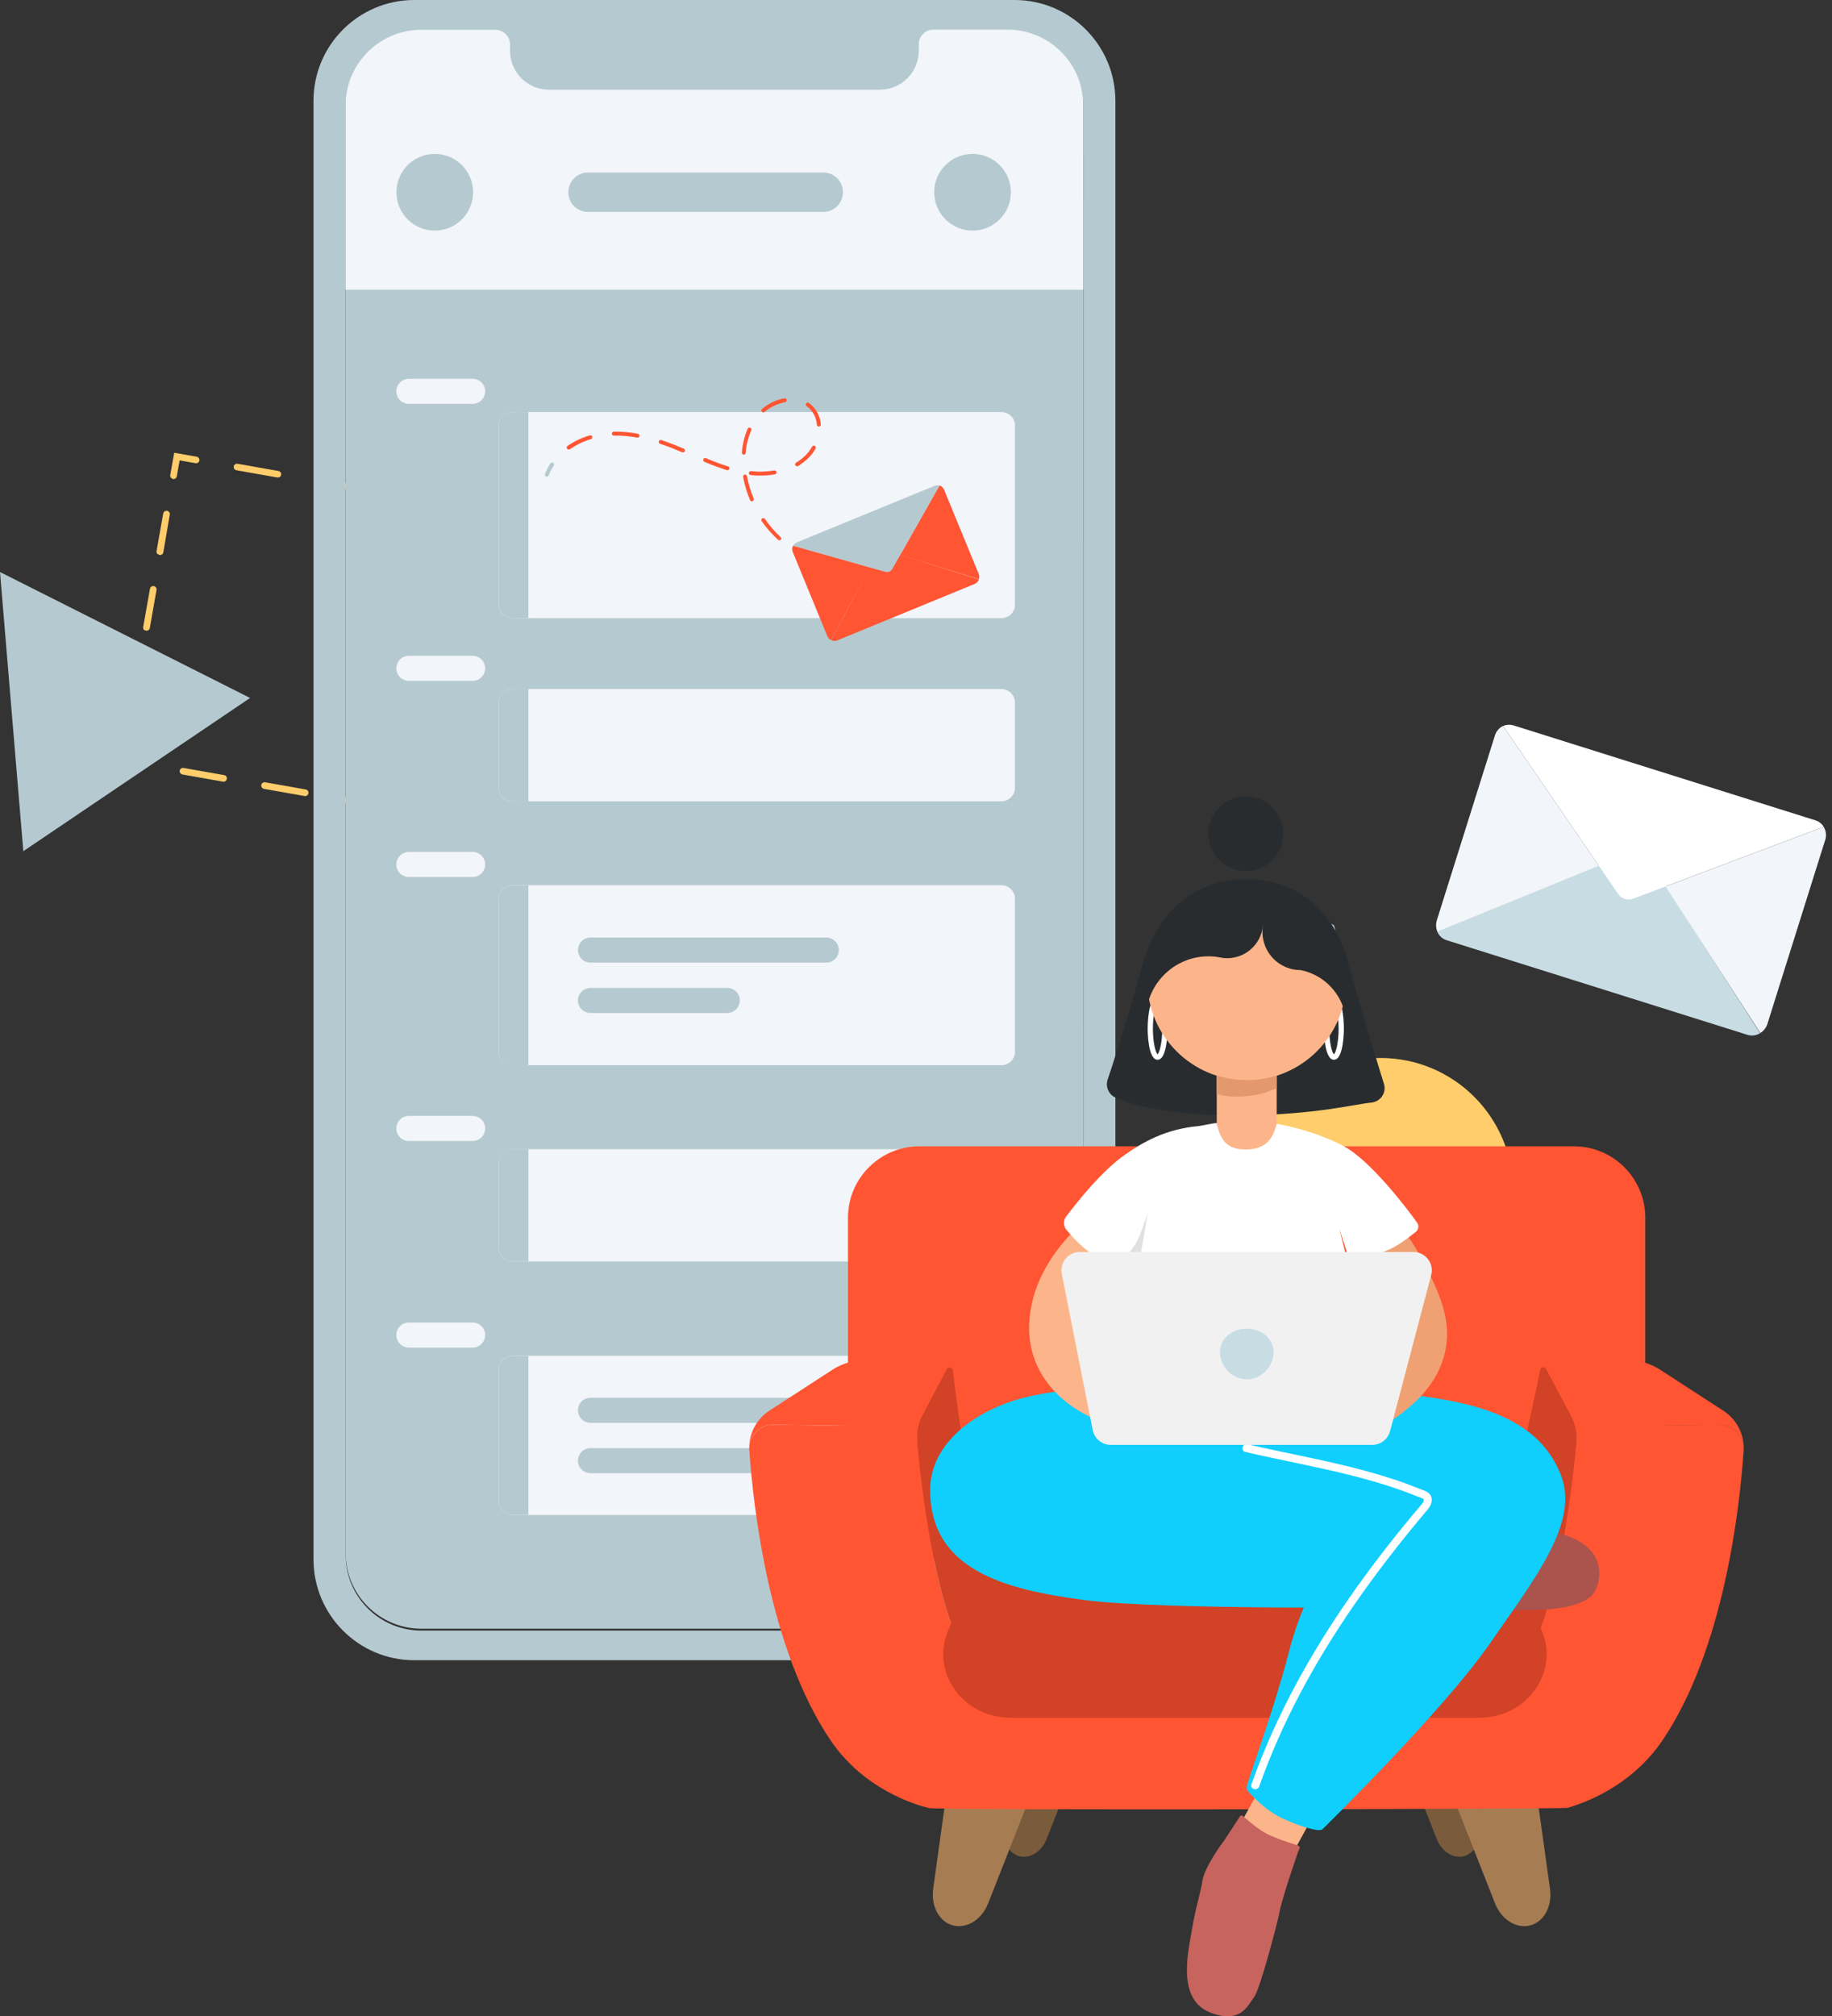 <svg width="589" height="648" viewBox="0 0 589 648" fill="none" xmlns="http://www.w3.org/2000/svg">
<rect x="0" y="0" width="589" height="648" fill="#333333" stroke="none"/>
<g clipPath="url(#clip0_41_2053)">
<path d="M440.985 378.881C440.558 378.801 440.211 378.508 440.131 378.081C439.998 377.521 440.345 376.934 440.905 376.8L445.949 375.546L444.694 370.504C444.561 369.944 444.908 369.357 445.495 369.224C446.055 369.09 446.642 369.411 446.776 369.997L448.51 377.147L441.359 378.908C441.252 378.935 441.118 378.935 440.985 378.881Z" fill="#B5CAD0"/>
<path d="M337.257 404.385C336.857 404.305 336.563 404.012 336.456 403.638C336.323 403.078 336.643 402.491 337.23 402.358L350.2 399.156C350.787 399.076 351.347 399.477 351.427 400.063C351.507 400.57 351.214 401.077 350.707 401.237L337.817 404.412C337.631 404.465 337.444 404.439 337.257 404.385ZM363.196 398.009C362.609 397.876 362.262 397.289 362.395 396.729C362.475 396.329 362.795 396.035 363.196 395.928L376.165 392.754C376.725 392.62 377.312 392.967 377.446 393.527C377.579 394.088 377.232 394.675 376.672 394.808L363.783 398.009C363.596 398.063 363.382 398.063 363.196 398.009ZM389.108 391.633C388.521 391.5 388.174 390.913 388.307 390.353C388.387 389.953 388.707 389.659 389.108 389.552L402.077 386.351C402.637 386.164 403.251 386.431 403.438 386.991C403.625 387.551 403.358 388.165 402.798 388.352C402.718 388.379 402.664 388.405 402.584 388.405L389.615 391.607C389.455 391.66 389.294 391.66 389.108 391.633ZM415.046 385.257C414.646 385.177 414.299 384.884 414.192 384.457C414.059 383.897 414.406 383.31 414.966 383.176C414.966 383.176 414.966 383.176 414.993 383.176L427.962 379.975C428.523 379.842 429.11 380.188 429.243 380.749C429.377 381.309 429.03 381.896 428.469 382.029L415.5 385.231C415.34 385.284 415.18 385.284 415.046 385.257Z" fill="#B5CAD0"/>
<path d="M317.616 409.374L315.881 402.224C315.748 401.664 316.095 401.077 316.655 400.944C317.216 400.811 317.803 401.157 317.936 401.718L319.19 406.76L324.234 405.533C324.794 405.399 325.382 405.746 325.515 406.306C325.648 406.866 325.301 407.453 324.741 407.587L317.616 409.374Z" fill="#B5CAD0"/>
<path d="M313.746 390.966C313.319 390.886 312.999 390.566 312.892 390.166L309.93 378.134C309.797 377.574 310.117 376.987 310.704 376.854C311.265 376.694 311.825 377.04 311.985 377.601V377.627L314.947 389.659C315.081 390.219 314.761 390.806 314.173 390.94C314.067 390.966 313.907 390.966 313.746 390.966ZM307.822 366.876C307.395 366.823 307.075 366.503 306.968 366.076L304.006 354.044C303.819 353.484 304.086 352.87 304.647 352.683C305.207 352.497 305.821 352.763 306.007 353.324C306.034 353.404 306.061 353.457 306.061 353.537L309.023 365.569C309.156 366.129 308.81 366.716 308.222 366.849C308.116 366.903 307.982 366.903 307.822 366.876ZM301.898 342.813C301.471 342.733 301.151 342.412 301.044 342.012L298.082 330.007C297.948 329.447 298.295 328.86 298.856 328.727C299.416 328.593 300.003 328.94 300.137 329.5L303.099 341.532C303.232 342.092 302.885 342.679 302.298 342.813C302.191 342.839 302.058 342.839 301.898 342.813Z" fill="#B5CAD0"/>
<path d="M296 318.749C295.573 318.669 295.253 318.375 295.147 317.949L293.385 310.799L300.537 309.065C301.124 308.985 301.658 309.412 301.738 309.999C301.791 310.505 301.498 310.986 301.044 311.146L296 312.373L297.255 317.415C297.415 317.975 297.068 318.536 296.507 318.696H296.481C296.321 318.749 296.161 318.776 296 318.749Z" fill="#B5CAD0"/>
<path d="M442.586 359.273C442.159 359.193 441.839 358.899 441.732 358.473L438.77 346.387C438.637 345.827 438.984 345.24 439.544 345.107C440.104 344.973 440.691 345.32 440.825 345.881L443.787 357.912C443.92 358.473 443.6 359.059 443.013 359.193C442.88 359.246 442.746 359.273 442.586 359.273ZM436.689 335.209C436.262 335.129 435.915 334.836 435.835 334.409L432.872 322.377C432.792 321.79 433.193 321.23 433.78 321.15C434.287 321.07 434.794 321.363 434.954 321.87L437.916 333.902C438.05 334.462 437.703 335.049 437.116 335.183C436.982 335.236 436.822 335.236 436.689 335.209ZM430.764 311.119C430.337 311.039 430.017 310.746 429.91 310.319L426.948 298.287C426.815 297.727 427.162 297.14 427.722 297.006C428.283 296.873 428.87 297.22 429.003 297.78L431.965 309.812C432.099 310.372 431.752 310.959 431.165 311.092C431.058 311.146 430.898 311.172 430.764 311.119Z" fill="#B5CAD0"/>
<path d="M163.371 267.394C162.891 267.074 162.731 266.433 163.051 265.926C163.291 265.553 163.718 265.366 164.145 265.446L169.269 266.353L170.176 261.231C170.283 260.644 170.816 260.271 171.404 260.351C171.991 260.458 172.364 261.018 172.258 261.605L170.977 268.754L163.745 267.474C163.638 267.5 163.478 267.474 163.371 267.394Z" fill="#B5CAD0"/>
<path d="M58.229 248.719C57.882 248.479 57.695 248.052 57.775 247.652C57.882 247.092 58.442 246.692 59.003 246.798L72.159 249.119C72.719 249.279 73.066 249.866 72.906 250.453C72.773 250.933 72.292 251.28 71.785 251.227L58.709 248.906C58.522 248.879 58.362 248.826 58.229 248.719ZM84.461 253.334C84.114 253.094 83.927 252.668 84.007 252.267C84.114 251.68 84.648 251.307 85.235 251.414L98.391 253.735C98.952 253.895 99.299 254.482 99.138 255.069C99.005 255.549 98.525 255.896 98.018 255.842L84.862 253.521C84.728 253.495 84.595 253.441 84.461 253.334ZM110.747 258.03C110.4 257.79 110.213 257.363 110.293 256.963C110.4 256.376 110.96 256.002 111.547 256.082L124.704 258.43C125.291 258.537 125.664 259.097 125.558 259.657C125.451 260.244 124.89 260.618 124.33 260.511L111.174 258.19C111.04 258.163 110.907 258.137 110.8 258.083L110.747 258.03ZM137.032 262.698C136.686 262.458 136.499 262.032 136.579 261.631C136.686 261.044 137.219 260.671 137.806 260.778H137.833L150.963 263.099C151.55 263.205 151.923 263.739 151.843 264.326C151.843 264.326 151.843 264.326 151.843 264.352C151.736 264.939 151.176 265.313 150.589 265.206L137.459 262.912C137.326 262.885 137.193 262.832 137.086 262.752L137.032 262.698Z" fill="#FFCD6B"/>
<path d="M38.268 245.278L39.548 238.128C39.602 237.541 40.109 237.088 40.696 237.141C41.283 237.194 41.737 237.701 41.683 238.288C41.683 238.368 41.657 238.421 41.657 238.501L40.749 243.624L45.873 244.531C46.46 244.637 46.834 245.198 46.727 245.758C46.62 246.318 46.06 246.718 45.499 246.612L38.268 245.278Z" fill="#B5CAD0"/>
<path d="M42.19 226.923C41.843 226.683 41.657 226.256 41.737 225.856L43.898 213.664C43.952 213.077 44.459 212.624 45.046 212.677C45.633 212.731 46.087 213.237 46.033 213.824C46.033 213.904 46.006 213.958 46.006 214.038L43.818 226.23C43.738 226.79 43.178 227.19 42.617 227.083H42.591C42.431 227.057 42.297 227.003 42.19 226.923ZM46.487 202.593C46.14 202.353 45.953 201.926 46.033 201.526L48.195 189.334C48.248 188.747 48.755 188.293 49.342 188.347C49.929 188.4 50.383 188.907 50.33 189.494C50.33 189.574 50.303 189.627 50.303 189.707L48.168 201.819C48.088 202.379 47.528 202.78 46.967 202.673H46.94C46.807 202.646 46.647 202.593 46.54 202.513L46.487 202.593ZM50.783 178.182C50.436 177.942 50.249 177.516 50.33 177.115L52.491 164.923C52.651 164.363 53.238 164.016 53.825 164.177C54.306 164.31 54.653 164.79 54.599 165.297L52.518 177.489C52.411 178.076 51.877 178.449 51.29 178.369C51.13 178.316 50.997 178.236 50.89 178.129L50.783 178.182Z" fill="#FFCD6B"/>
<path d="M55.186 153.719C54.84 153.479 54.653 153.052 54.733 152.652L56.014 145.502L63.246 146.782C63.833 146.889 64.206 147.449 64.1 148.01C63.993 148.597 63.432 148.97 62.872 148.863L57.748 147.956L56.841 153.078C56.734 153.665 56.2 154.039 55.613 153.959C55.453 153.905 55.32 153.825 55.186 153.719Z" fill="#FFCD6B"/>
<path d="M75.601 150.971C75.254 150.731 75.068 150.304 75.148 149.904C75.254 149.317 75.788 148.943 76.375 149.05H76.402L89.531 151.371C90.119 151.478 90.492 152.038 90.385 152.598C90.279 153.185 89.718 153.559 89.158 153.452L76.002 151.131C75.868 151.104 75.735 151.051 75.601 150.971ZM101.887 155.64C101.407 155.319 101.247 154.679 101.567 154.172C101.807 153.799 102.234 153.612 102.661 153.692L115.817 155.986C116.404 156.093 116.778 156.627 116.698 157.214C116.591 157.8 116.031 158.174 115.444 158.094L102.287 155.746C102.154 155.773 101.994 155.72 101.887 155.64ZM128.173 160.308C127.692 159.988 127.532 159.348 127.853 158.841C128.093 158.467 128.52 158.281 128.947 158.361L142.103 160.682C142.663 160.842 143.01 161.429 142.85 162.016C142.717 162.496 142.236 162.843 141.729 162.789L128.573 160.468C128.44 160.442 128.279 160.388 128.173 160.308ZM154.458 165.004C154.111 164.763 153.925 164.337 154.005 163.936C154.111 163.35 154.645 162.976 155.232 163.056L168.388 165.377C168.976 165.484 169.349 166.044 169.242 166.631C169.136 167.191 168.575 167.591 168.015 167.485L154.859 165.164C154.725 165.11 154.592 165.057 154.458 165.004Z" fill="#FFCD6B"/>
<path d="M185.814 176.902C185.467 176.662 185.281 176.235 185.361 175.835L186.268 170.739L181.144 169.832C180.584 169.752 180.183 169.192 180.29 168.632V168.605C180.397 168.018 180.931 167.645 181.518 167.725C181.518 167.725 181.518 167.725 181.544 167.725L188.696 169.005L187.415 176.155C187.309 176.742 186.748 177.115 186.161 177.035C186.028 177.009 185.921 176.982 185.814 176.902Z" fill="#B5CAD0"/>
<path d="M172.791 250.133C172.444 249.893 172.258 249.466 172.338 249.066L174.526 236.874C174.633 236.287 175.166 235.914 175.754 235.994C175.754 235.994 175.754 235.994 175.78 235.994C176.367 236.1 176.741 236.661 176.634 237.248L174.473 249.439C174.366 250.026 173.832 250.4 173.245 250.293H173.218C173.058 250.266 172.925 250.213 172.791 250.133ZM177.088 225.723C176.741 225.483 176.554 225.056 176.634 224.656L178.822 212.464C178.902 211.903 179.463 211.503 180.023 211.61H180.05C180.637 211.717 181.011 212.25 180.904 212.837L178.742 225.029C178.636 225.616 178.075 225.989 177.488 225.909C177.355 225.883 177.248 225.829 177.141 225.749H177.088V225.723ZM181.384 201.392C181.037 201.152 180.851 200.725 180.931 200.325L183.119 188.133C183.199 187.573 183.759 187.173 184.32 187.28H184.346C184.933 187.386 185.307 187.92 185.2 188.507L183.039 200.699C182.932 201.286 182.372 201.659 181.785 201.579C181.651 201.526 181.544 201.446 181.464 201.339L181.384 201.392Z" fill="#B5CAD0"/>
<path d="M135.458 8.937H323.941C337.39 8.937 348.278 19.822 348.278 33.267V499.092C348.278 512.538 337.39 523.423 323.941 523.423H135.458C122.008 523.423 111.12 512.538 111.12 499.092V33.267C111.093 19.848 122.008 8.937 135.458 8.937Z" fill="#B5CAD0"/>
<path d="M326.182 0H133.163C115.283 0.027 100.793 14.513 100.793 32.387V501.147C100.793 519.021 115.283 533.534 133.163 533.56H326.182C344.089 533.56 358.606 519.047 358.606 501.147V32.387C358.579 14.513 344.089 0 326.182 0ZM348.278 499.706C348.278 513.152 337.39 524.036 323.941 524.036H135.458C122.008 524.036 111.12 513.152 111.12 499.706V33.854C111.12 20.409 122.008 9.524 135.458 9.524H159.262C161.877 9.524 163.985 11.632 164.012 14.246V16.3C164.012 23.237 169.616 28.839 176.554 28.839H282.871C289.809 28.839 295.413 23.237 295.413 16.3V14.299C295.413 11.685 297.548 9.577 300.164 9.577H323.967C337.417 9.577 348.305 20.462 348.305 33.908L348.278 499.706Z" fill="#B5CAD0"/>
<path d="M111.094 33.854V93.106H348.278V33.854C348.278 20.409 337.391 9.524 323.941 9.524H300.11C297.495 9.524 295.387 11.632 295.387 14.246V16.3C295.387 23.236 289.783 28.839 282.844 28.839H176.528C169.589 28.839 163.985 23.236 163.985 16.3V14.299C163.985 11.685 161.85 9.577 159.235 9.577H135.405C122.008 9.604 111.147 20.462 111.094 33.854Z" fill="#F2F5F9"/>
<path d="M80.405 224.309L7.499 273.556L0 183.838L80.405 224.309Z" fill="#B5CAD0"/>
<path d="M443.841 425.221C467.378 425.221 486.458 406.146 486.458 382.616C486.458 359.086 467.378 340.011 443.841 340.011C420.304 340.011 401.223 359.086 401.223 382.616C401.223 406.146 420.304 425.221 443.841 425.221Z" fill="#FFCD6B"/>
<path d="M189.043 55.437H264.698C268.194 55.437 271.023 58.265 271.023 61.76V61.786C271.023 65.281 268.194 68.109 264.698 68.109H189.043C185.547 68.109 182.719 65.281 182.719 61.786V61.76C182.719 58.291 185.547 55.437 189.043 55.437Z" fill="#B5CAD0"/>
<path d="M312.679 74.112C319.488 74.112 325.008 68.593 325.008 61.786C325.008 54.979 319.488 49.461 312.679 49.461C305.87 49.461 300.35 54.979 300.35 61.786C300.35 68.593 305.87 74.112 312.679 74.112Z" fill="#B5CAD0"/>
<path d="M311.131 57.571L315.321 61.786L311.131 65.975" stroke="#B5CAD0" strokeWidth="3" strokeLinecap="round" stroke-linejoin="round"/>
<path d="M139.781 74.112C146.59 74.112 152.11 68.593 152.11 61.786C152.11 54.979 146.59 49.461 139.781 49.461C132.972 49.461 127.452 54.979 127.452 61.786C127.452 68.593 132.972 74.112 139.781 74.112Z" fill="#B5CAD0"/>
<path d="M141.275 57.571L137.112 61.786L141.275 65.975" stroke="#B5CAD0" strokeWidth="3" strokeLinecap="round" stroke-linejoin="round"/>
<path d="M164.679 221.454H321.966C324.368 221.454 326.316 223.402 326.316 225.803V253.174C326.316 255.575 324.368 257.523 321.966 257.523H164.679C162.277 257.523 160.329 255.575 160.329 253.174V225.803C160.356 223.402 162.277 221.454 164.679 221.454Z" fill="#F2F5F9"/>
<path d="M131.455 210.756H151.95C154.165 210.756 155.979 212.544 155.979 214.785C155.979 216.999 154.191 218.813 151.95 218.813H131.455C129.24 218.813 127.425 217.026 127.425 214.785C127.452 212.544 129.24 210.756 131.455 210.756Z" fill="#F2F5F9"/>
<path d="M164.652 257.523H169.882V221.454H164.652C162.277 221.454 160.356 223.375 160.356 225.749V253.094C160.302 255.469 162.17 257.443 164.545 257.496C164.572 257.523 164.625 257.523 164.652 257.523Z" fill="#B5CAD0"/>
<path d="M164.679 369.33H321.966C324.368 369.33 326.316 371.278 326.316 373.679V401.051C326.316 403.452 324.368 405.399 321.966 405.399H164.679C162.277 405.399 160.329 403.452 160.329 401.051V373.679C160.356 371.278 162.277 369.33 164.679 369.33Z" fill="#F2F5F9"/>
<path d="M131.455 358.633H151.95C154.165 358.633 155.979 360.42 155.979 362.661C155.979 364.875 154.191 366.689 151.95 366.689H131.455C129.24 366.689 127.425 364.902 127.425 362.661C127.452 360.42 129.24 358.633 131.455 358.633Z" fill="#F2F5F9"/>
<path d="M164.652 405.372H169.883V369.277H164.652C162.277 369.277 160.356 371.198 160.356 373.572V400.944C160.276 403.318 162.144 405.292 164.519 405.372C164.546 405.372 164.599 405.372 164.652 405.372Z" fill="#B5CAD0"/>
<path d="M131.455 425.034H151.95C154.165 425.034 155.979 426.822 155.979 429.063C155.979 431.277 154.191 433.091 151.95 433.091H131.455C129.24 433.091 127.425 431.277 127.425 429.063C127.452 426.822 129.24 425.034 131.455 425.034Z" fill="#F2F5F9"/>
<path d="M164.679 435.732H321.966C324.368 435.732 326.316 437.68 326.316 440.081V482.525C326.316 484.926 324.368 486.874 321.966 486.874H164.679C162.277 486.874 160.329 484.926 160.329 482.525V440.081C160.356 437.68 162.277 435.732 164.679 435.732Z" fill="#F2F5F9"/>
<path d="M164.652 486.874H169.882V435.759H164.652C162.277 435.759 160.356 437.68 160.356 440.054V482.499C160.302 484.873 162.197 486.821 164.572 486.874C164.599 486.874 164.625 486.874 164.652 486.874Z" fill="#B5CAD0"/>
<path d="M164.679 132.43H321.966C324.368 132.43 326.316 134.377 326.316 136.778V194.323C326.316 196.724 324.368 198.671 321.966 198.671H164.679C162.277 198.671 160.329 196.724 160.329 194.323V136.778C160.356 134.377 162.277 132.43 164.679 132.43Z" fill="#F2F5F9"/>
<path d="M131.455 121.732H151.95C154.165 121.732 155.979 123.519 155.979 125.76C155.979 127.974 154.191 129.789 151.95 129.789H131.455C129.24 129.789 127.425 128.001 127.425 125.76C127.452 123.519 129.24 121.732 131.455 121.732Z" fill="#F2F5F9"/>
<path d="M164.652 198.645H169.882V132.43H164.652C162.277 132.43 160.356 134.351 160.356 136.725V194.243C160.302 196.617 162.17 198.591 164.545 198.645C164.572 198.645 164.625 198.645 164.652 198.645Z" fill="#B5CAD0"/>
<path d="M131.455 273.797H151.95C154.165 273.797 155.979 275.584 155.979 277.825C155.979 280.039 154.191 281.853 151.95 281.853H131.455C129.24 281.853 127.425 280.066 127.425 277.825C127.452 275.584 129.24 273.797 131.455 273.797Z" fill="#F2F5F9"/>
<path d="M175.834 153.159C175.754 153.185 175.674 153.185 175.567 153.159C175.247 153.025 175.087 152.678 175.22 152.332C175.674 151.131 176.261 149.984 176.981 148.917C177.168 148.623 177.568 148.543 177.862 148.73C178.155 148.917 178.236 149.317 178.049 149.61C177.382 150.597 176.821 151.665 176.394 152.785C176.287 152.998 176.074 153.159 175.834 153.159Z" fill="#B5CAD0"/>
<path d="M277.774 187.306C277.694 187.333 277.641 187.333 277.561 187.306L276.68 187.013C274.625 186.319 272.49 185.572 270.275 184.799C269.955 184.692 269.768 184.318 269.902 183.998C270.035 183.678 270.382 183.491 270.729 183.625C272.944 184.452 275.025 185.119 277.107 185.812L277.988 186.106C278.308 186.213 278.495 186.559 278.388 186.906C278.254 187.173 278.014 187.333 277.774 187.306ZM263.444 181.944C263.337 181.971 263.257 181.971 263.15 181.944C260.802 180.85 258.507 179.623 256.319 178.236C256.025 178.049 255.945 177.676 256.105 177.382C256.105 177.382 256.105 177.355 256.132 177.355C256.319 177.062 256.719 176.982 257.012 177.169C259.147 178.529 261.389 179.756 263.684 180.797C264.004 180.93 264.138 181.304 264.004 181.624C263.897 181.811 263.684 181.944 263.444 181.944ZM250.554 173.594C250.394 173.594 250.208 173.541 250.101 173.434C248.179 171.673 246.445 169.699 244.95 167.591C244.71 167.325 244.71 166.924 244.977 166.684C245.244 166.444 245.644 166.444 245.884 166.711C245.938 166.764 245.964 166.818 245.991 166.871C247.432 168.952 249.113 170.873 250.955 172.607C251.195 172.847 251.222 173.247 250.981 173.487C250.875 173.594 250.715 173.674 250.554 173.674V173.594ZM241.775 161.135C241.508 161.135 241.268 160.975 241.161 160.762C240.147 158.361 239.4 155.853 238.919 153.265C238.866 152.918 239.079 152.598 239.426 152.518C239.773 152.465 240.094 152.678 240.147 153.025C240.601 155.479 241.321 157.881 242.308 160.175C242.442 160.495 242.308 160.868 241.988 161.002L241.775 161.135ZM245.618 152.812C244.176 152.865 242.762 152.838 241.321 152.678C240.974 152.652 240.707 152.331 240.761 151.985C240.787 151.638 241.108 151.371 241.455 151.424C242.816 151.558 244.176 151.611 245.537 151.558C246.685 151.504 247.806 151.398 248.927 151.211C249.273 151.158 249.594 151.371 249.647 151.718C249.7 152.065 249.487 152.385 249.14 152.438C247.993 152.652 246.792 152.785 245.618 152.812ZM233.929 151.104C233.849 151.131 233.796 151.131 233.716 151.104C231.26 150.331 228.832 149.424 226.457 148.41C226.137 148.276 225.977 147.903 226.11 147.583C226.244 147.263 226.617 147.103 226.937 147.236C229.793 148.436 231.954 149.237 234.089 149.904C234.409 149.984 234.596 150.304 234.516 150.624C234.516 150.651 234.516 150.651 234.489 150.677C234.409 150.944 234.196 151.104 233.929 151.104ZM256.292 149.85C256.052 149.85 255.838 149.744 255.731 149.557C255.571 149.264 255.651 148.863 255.945 148.677C257.066 148.01 258.107 147.209 259.041 146.276C259.841 145.475 260.535 144.541 261.095 143.554C261.255 143.234 261.656 143.128 261.949 143.288C262.27 143.448 262.376 143.848 262.216 144.141C261.602 145.262 260.855 146.276 259.948 147.156C258.934 148.143 257.813 149.023 256.612 149.77C256.505 149.824 256.399 149.85 256.292 149.85ZM239.106 146.116C238.759 146.089 238.492 145.795 238.519 145.449C238.706 142.807 239.346 140.22 240.387 137.792C240.521 137.472 240.894 137.338 241.214 137.472C241.535 137.605 241.668 137.979 241.535 138.299C240.547 140.566 239.933 142.994 239.747 145.449C239.747 145.795 239.48 146.089 239.133 146.089H239.106V146.116ZM219.599 145.369H219.332L216.85 144.328C215.222 143.661 213.701 143.101 212.207 142.621C211.887 142.514 211.7 142.167 211.806 141.847C211.806 141.847 211.806 141.847 211.806 141.82C211.913 141.5 212.26 141.313 212.607 141.42C214.128 141.927 215.649 142.487 217.33 143.154L219.839 144.195C220.159 144.328 220.319 144.702 220.159 145.022C220.079 145.208 219.892 145.342 219.679 145.369H219.599ZM182.852 144.461C182.505 144.488 182.212 144.195 182.185 143.848C182.185 143.634 182.265 143.421 182.452 143.314C184.64 141.82 187.069 140.673 189.604 139.926C189.924 139.819 190.298 139.98 190.404 140.3C190.511 140.62 190.351 140.993 190.031 141.1C190.004 141.1 190.004 141.1 189.977 141.127C187.576 141.847 185.307 142.941 183.252 144.355C183.146 144.435 183.039 144.461 182.906 144.461H182.852ZM205.002 140.647H204.868C202.386 140.166 199.851 139.953 197.343 139.98C196.996 139.98 196.702 139.713 196.702 139.366C196.702 139.019 196.969 138.726 197.316 138.726C199.931 138.699 202.52 138.912 205.082 139.393C205.429 139.446 205.642 139.793 205.589 140.14C205.535 140.406 205.348 140.593 205.082 140.647H205.002ZM263.284 137.072C262.937 137.098 262.643 136.832 262.616 136.485C262.483 134.484 261.629 132.616 260.188 131.229C259.895 130.962 259.601 130.696 259.254 130.482C258.987 130.242 258.987 129.842 259.227 129.575C259.414 129.362 259.734 129.308 259.975 129.442C260.348 129.709 260.722 130.002 261.042 130.322C262.723 131.923 263.737 134.084 263.897 136.405C263.924 136.752 263.657 137.045 263.337 137.098H263.284V137.072ZM245.431 132.536C245.244 132.536 245.057 132.456 244.924 132.296C244.71 132.03 244.737 131.629 245.004 131.416C247.059 129.682 249.514 128.508 252.156 128.001C252.503 127.948 252.823 128.161 252.903 128.508C252.956 128.855 252.743 129.175 252.396 129.255C249.967 129.735 247.699 130.802 245.804 132.376C245.724 132.456 245.618 132.51 245.511 132.536H245.431Z" fill="#FF5533"/>
<path d="M288.288 191.895C288.128 191.895 287.968 191.842 287.861 191.762C286.927 191.041 285.913 190.428 284.819 189.947C284.499 189.814 284.365 189.441 284.499 189.12C284.659 188.8 285.032 188.667 285.353 188.8C286.553 189.307 287.674 189.974 288.688 190.775C288.929 191.015 288.929 191.388 288.715 191.655C288.715 191.655 288.715 191.655 288.688 191.682C288.582 191.788 288.448 191.868 288.288 191.895Z" fill="#B5CAD0"/>
<path d="M284.232 176.608C283.405 176.315 282.524 176.689 282.124 177.462L267.233 205.714C267.82 206.034 268.541 206.061 269.154 205.821L313.4 187.653C314.013 187.386 314.494 186.88 314.707 186.213L284.232 176.608Z" fill="#FF5533"/>
<path d="M284.739 183.812C285.54 183.998 286.367 183.651 286.821 182.958L302.112 156.013H301.952H301.872C301.711 155.986 301.578 155.986 301.418 156.013H301.631C301.231 155.96 300.831 155.986 300.457 156.146L256.185 174.314C255.652 174.528 255.225 174.954 254.984 175.488L284.739 183.812Z" fill="#B5CAD0"/>
<path d="M279.642 182.371L254.957 175.408C254.904 175.488 254.877 175.568 254.851 175.648C254.637 176.182 254.637 176.795 254.851 177.329L265.979 204.407C266.219 204.967 266.619 205.421 267.179 205.714L279.642 182.371Z" fill="#FF5533"/>
<path d="M302.112 156.013L289.462 178.316L314.734 186.159C314.681 186.293 314.627 186.453 314.547 186.586C314.894 185.919 314.947 185.119 314.654 184.425L303.553 157.454C303.286 156.787 302.779 156.253 302.112 156.013Z" fill="#FF5533"/>
<path d="M164.679 284.494H321.966C324.368 284.494 326.316 286.442 326.316 288.843V337.984C326.316 340.385 324.368 342.332 321.966 342.332H164.679C162.277 342.332 160.329 340.385 160.329 337.984V288.843C160.356 286.442 162.277 284.494 164.679 284.494Z" fill="#F2F5F9"/>
<path d="M164.652 342.359H169.882V284.521H164.652C162.277 284.521 160.356 286.442 160.356 288.816V337.957C160.302 340.331 162.17 342.306 164.545 342.359C164.572 342.359 164.625 342.359 164.652 342.359Z" fill="#B5CAD0"/>
<path d="M189.844 301.302H265.659C267.874 301.302 269.688 303.089 269.688 305.33C269.688 307.544 267.9 309.358 265.659 309.358H189.844C187.629 309.358 185.814 307.571 185.814 305.33C185.814 303.116 187.629 301.302 189.844 301.302Z" fill="#B5CAD0"/>
<path d="M189.844 317.495H233.822C236.037 317.495 237.852 319.283 237.852 321.523C237.852 323.738 236.064 325.552 233.822 325.552H189.844C187.629 325.552 185.814 323.764 185.814 321.523C185.814 319.309 187.629 317.495 189.844 317.495Z" fill="#B5CAD0"/>
<path d="M189.844 449.204H277.4C279.615 449.204 281.43 450.992 281.43 453.233C281.43 455.447 279.642 457.261 277.4 457.261H189.844C187.629 457.261 185.814 455.474 185.814 453.233C185.814 450.992 187.629 449.204 189.844 449.204Z" fill="#B5CAD0"/>
<path d="M189.844 465.398H250.581C252.796 465.398 254.61 467.185 254.61 469.426C254.61 471.641 252.822 473.455 250.581 473.455H189.844C187.629 473.455 185.814 471.641 185.814 469.426C185.814 467.185 187.629 465.398 189.844 465.398Z" fill="#B5CAD0"/>
<path d="M285.833 388.299C289.436 391.74 292.878 395.315 296.587 398.596C298.269 400.037 299.069 397.903 299.283 396.382C299.55 394.354 299.389 390.646 297.735 389.232C294.239 385.924 290.503 382.91 286.874 379.762C285.326 378.428 284.605 380.375 284.419 381.789C284.178 383.63 284.339 386.938 285.86 388.379L285.833 388.299Z" fill="#FDB62F"/>
</g>
<path d="M470.682 596.537C467.275 597.439 463.567 595.114 461.923 591.025L452.964 568.256C450.979 563.245 453.004 557.773 457.193 556.711L462.745 555.247C466.934 554.125 471.364 557.913 472.145 563.225L475.553 587.457C476.154 591.747 474.09 595.635 470.682 596.537Z" fill="#7A5B3C"/>
<path d="M327.731 596.537C331.139 597.439 334.847 595.114 336.49 591.025L345.45 568.256C347.434 563.245 345.41 557.773 341.22 556.711L335.668 555.247C331.479 554.125 327.05 557.913 326.268 563.225L322.861 587.457C322.199 591.747 324.284 595.635 327.731 596.537Z" fill="#7A5B3C"/>
<path d="M491.969 618.786C487.519 619.948 482.709 616.942 480.624 611.63L468.979 582.046C466.433 575.572 469.019 568.456 474.491 567.033L481.727 565.129C487.158 563.706 492.931 568.576 493.933 575.471L498.323 606.94C499.144 612.612 496.419 617.623 491.969 618.786Z" fill="#A67C52"/>
<path d="M306.384 618.786C310.834 619.948 315.645 616.942 317.729 611.63L329.374 582.046C331.92 575.572 329.334 568.456 323.862 567.033L316.627 565.129C311.195 563.706 305.422 568.576 304.42 575.471L300.031 606.94C299.269 612.612 301.935 617.623 306.384 618.786Z" fill="#A67C52"/>
<path d="M506.079 501.39H295.561C282.934 501.39 272.631 491.088 272.631 478.46V391.331C272.631 378.704 282.934 368.401 295.561 368.401H506.039C518.666 368.401 528.969 378.704 528.969 391.331V478.46C529.009 491.088 518.666 501.39 506.079 501.39Z" fill="#FF5533"/>
<path d="M513.917 458.457C510.028 458.497 506.801 461.484 506.461 465.352C505.037 480.184 500.848 513.938 491.708 530.754C485.415 542.299 466.955 543.382 462.044 543.422H339.457C334.547 543.342 316.086 542.299 309.793 530.754C300.653 513.938 296.424 480.224 295.041 465.352C294.66 461.464 291.453 458.537 287.584 458.457L248.62 457.896C244.17 457.856 240.602 461.564 240.903 466.053C242.206 484.554 247.277 530.033 267.02 559.296C277.763 575.151 294.439 580.061 298.629 581.064C300.994 581.845 502.251 581.364 503.875 581.024C509.267 579.52 524.44 574.129 534.481 559.336C554.264 530.113 559.356 484.574 560.598 466.094C560.899 461.644 557.371 457.896 552.881 457.936L513.917 458.457Z" fill="#FF5533"/>
<path d="M339.397 543.642H462.144C467.054 543.562 485.555 542.52 491.848 530.975C501.549 513.136 505.678 476.216 506.901 462.987C507.162 460.181 506.56 457.435 505.257 454.969L497.16 439.656C496.679 438.794 495.436 439.015 495.256 439.917C493.051 450.86 484.873 490.006 480.564 492.852C475.553 496.179 323.683 493.293 317.87 492.852C312.919 492.511 307.748 452.244 306.325 440.338C306.204 439.355 304.862 439.095 304.381 439.997L296.543 454.829C295.16 457.415 294.599 460.301 294.86 463.187C296.022 476.296 300.171 513.236 309.872 530.955C316.006 542.52 334.486 543.562 339.397 543.642Z" fill="#D14226"/>
<path d="M475.051 552.081H325.326C324.885 552.081 324.464 552.081 324.083 552.041C309.03 551.48 299.289 537.028 304.821 524.1L311.636 508.145C312.237 506.762 313.58 503.235 313.58 503.235C319.393 490.266 328.633 487.019 341.521 487.019H458.996C471.884 487.019 483.65 493.654 487.198 503.876C487.198 503.876 488.28 506.762 488.881 508.145L495.696 524.1C501.208 537.028 491.467 551.48 476.434 552.041C475.913 552.081 475.472 552.081 475.051 552.081Z" fill="#D14226"/>
<path d="M294.92 463.067C294.66 460.181 295.261 457.254 296.604 454.709L304.441 439.917C304.882 439.095 306.085 439.275 306.345 440.137C306.345 440.137 306.165 437.411 300.533 437.03H278.444C274.616 437.03 270.848 438.153 267.621 440.217L247.397 453.326C243.128 456.092 240.622 460.962 240.883 466.054C240.582 461.604 244.11 457.856 248.6 457.896L287.564 458.457C291.192 458.497 294.239 461.123 294.94 464.63L294.98 464.671C295 464.149 294.96 463.588 294.92 463.067Z" fill="#FF5533"/>
<path d="M506.861 463.067C507.122 460.181 506.3 457.294 504.917 454.709L497.08 439.957C496.639 439.135 495.436 439.315 495.176 440.177C495.176 440.177 495.356 437.451 500.988 437.07H523.056C526.885 437.07 530.693 438.193 533.84 440.257L554.104 453.406C558.413 456.212 560.879 461.083 560.618 466.134C560.919 461.684 557.351 457.896 552.901 457.976L513.876 458.537C510.208 458.577 507.362 461.163 506.681 464.711C506.721 464.751 506.801 463.588 506.861 463.067Z" fill="#FF5533"/>
<path d="M500.388 492.732C500.388 492.732 506.721 493.473 511.291 498.163C515.861 502.854 514.358 510.751 511.291 513.216C505.98 517.445 495.777 517.445 488.101 517.445C480.424 517.445 475.293 515.722 475.293 515.722L485.114 491.369C485.114 491.349 491.288 490.266 500.388 492.732Z" fill="#AB534D"/>
<path d="M409.591 566.532C405.803 573.427 402.055 580.282 398.246 587.177C395.701 591.787 399.188 598.04 403.638 599.804C408.99 601.969 413.72 599.023 416.266 594.413C420.054 587.518 423.802 580.663 427.61 573.768C430.156 569.158 426.668 562.904 422.219 561.14C416.887 558.996 412.137 561.922 409.591 566.532Z" fill="#FCB58A"/>
<path d="M444.988 348.438C444.988 348.438 436.63 321.7 433.784 310.455C429.434 293.037 417.568 282.554 400.812 282.554C383.835 282.554 371.889 293.198 367.179 310.535C362.388 328.374 356.095 347.015 356.095 347.015C355.353 349.38 356.536 351.925 358.821 352.827C364.212 354.992 375.497 358.78 400.772 358.439C423.321 358.139 435.006 354.952 440.859 354.351C443.825 354.07 445.77 351.244 444.988 348.438Z" fill="#292C2F"/>
<path d="M410.452 340.019H391.19V373.352C391.19 375.857 393.215 377.882 395.72 377.882H405.942C408.448 377.882 410.472 375.857 410.472 373.352V340.019H410.452Z" fill="#FCB58A"/>
<path d="M400.531 279.969C407.173 279.969 412.557 274.585 412.557 267.943C412.557 261.301 407.173 255.917 400.531 255.917C393.889 255.917 388.505 261.301 388.505 267.943C388.505 274.585 393.889 279.969 400.531 279.969Z" fill="#292C2F"/>
<path d="M299.051 478.841C299.051 463.628 313.883 453.065 329.397 449.137C361.046 441.079 416.606 451.602 416.606 451.602L387.243 470.263C387.243 470.263 414.181 477.759 420.916 479.182C427.65 480.605 471.406 492.03 472.127 493.152C472.869 494.235 456.012 516.563 456.012 516.563C456.012 516.563 373.974 517.505 348.759 514.238C323.504 510.911 299.051 504.798 299.051 478.841Z" fill="#10CFFC"/>
<path d="M383.554 470.483C396.883 473.59 416.706 479.322 425.626 482.128C434.766 484.975 438.253 487.741 438.253 487.741C438.253 487.741 421.657 502.312 414.321 531.155C410.192 547.37 402.295 569.057 400.912 573.828C400.691 574.569 400.872 575.331 401.393 575.892C402.996 577.616 406.704 581.364 410.653 583.529C415.484 586.195 424.323 589.141 425.225 587.838C425.225 587.838 463.809 550.076 478.861 528.389C493.914 506.702 507.784 489.124 501.831 474.031C496.961 461.664 486.177 454.368 468.238 450.58C440.819 444.847 408.909 447.092 408.909 447.092C408.909 447.092 407.065 451.843 399.809 460.201C393.816 467.196 383.253 470.443 383.554 470.483Z" fill="#10CFFC"/>
<path d="M372.169 340.581C369.062 340.581 368.982 331.561 368.982 330.539C368.982 329.517 369.062 320.497 372.169 320.497C375.275 320.497 375.356 329.517 375.356 330.539C375.356 331.561 375.275 340.581 372.169 340.581ZM372.169 322.221C371.607 322.782 370.665 325.748 370.665 330.539C370.665 335.289 371.567 338.296 372.169 338.857C372.73 338.296 373.672 335.329 373.672 330.539C373.632 325.748 372.73 322.742 372.169 322.221Z" fill="white"/>
<path d="M428.873 340.581C425.766 340.581 425.686 331.561 425.686 330.539C425.686 329.517 425.766 320.497 428.873 320.497C431.979 320.497 432.06 329.517 432.06 330.539C432.06 331.561 431.959 340.581 428.873 340.581ZM428.873 322.221C428.311 322.782 427.369 325.748 427.369 330.539C427.369 335.289 428.271 338.296 428.873 338.857C429.434 338.296 430.376 335.329 430.376 330.539C430.336 325.748 429.434 322.742 428.873 322.221Z" fill="white"/>
<path d="M400.831 347.195C418.476 347.195 432.78 332.891 432.78 315.246C432.78 297.6 418.476 283.296 400.831 283.296C383.186 283.296 368.881 297.6 368.881 315.246C368.881 332.891 383.186 347.195 400.831 347.195Z" fill="#FCB58A"/>
<path d="M368.24 317.611C368.28 318.132 368.32 318.653 368.36 319.114C368.36 319.154 368.36 319.234 368.4 319.294C368.481 319.856 368.521 320.417 368.621 320.938V320.978C368.701 321.579 368.841 322.141 368.962 322.702C371.126 313.903 379.044 307.348 388.484 307.348C389.647 307.348 390.809 307.429 391.932 307.649C392.753 307.829 393.655 307.95 394.517 307.95C400.47 307.95 405.381 303.46 406.022 297.687C406.022 297.687 406.062 297.687 406.062 297.647C405.982 298.249 405.882 298.85 405.882 299.491C405.882 306.306 411.394 311.778 418.169 311.778H418.209C424.843 313.121 430.155 318.032 432.099 324.446C432.48 323.023 432.841 321.559 433.041 320.096C433.041 320.056 433.041 319.976 433.041 319.916C433.121 319.314 433.221 318.673 433.262 318.012C433.262 317.831 433.302 317.711 433.302 317.531C433.342 316.849 433.382 316.107 433.382 315.426C433.382 314.825 433.382 314.223 433.342 313.662C433.342 313.482 433.302 313.321 433.302 313.141C433.262 312.7 433.262 312.319 433.221 311.898C433.221 311.718 433.181 311.517 433.141 311.337C433.101 310.956 433.061 310.555 432.961 310.175C432.921 309.994 432.881 309.794 432.881 309.613C432.801 309.233 432.76 308.832 432.66 308.451C432.62 308.27 432.58 308.11 432.54 307.93C432.46 307.549 432.319 307.108 432.239 306.727C432.199 306.607 432.159 306.426 432.119 306.286C431.999 305.845 431.858 305.424 431.738 304.983C431.698 304.863 431.658 304.763 431.618 304.643C431.438 304.161 431.277 303.7 431.097 303.26C431.057 303.219 431.057 303.139 431.017 303.079C430.796 302.558 430.576 302.037 430.335 301.536C427.529 295.543 422.919 290.552 417.227 287.225C415.423 286.182 413.519 285.28 411.534 284.599C411.454 284.559 411.414 284.559 411.314 284.519C410.753 284.298 410.151 284.138 409.59 283.958C409.51 283.917 409.41 283.917 409.289 283.877C407.987 283.537 406.704 283.276 405.361 283.056C405.18 283.015 405.02 283.015 404.84 283.015C404.319 282.975 403.858 282.895 403.336 282.835C403.156 282.835 402.956 282.795 402.775 282.795C402.134 282.755 401.432 282.715 400.751 282.715C382.732 282.715 368.12 297.327 368.12 315.346C368.12 315.947 368.12 316.548 368.16 317.15C368.24 317.39 368.24 317.47 368.24 317.611Z" fill="#292C2F"/>
<path d="M393.636 591.406C392.955 592.268 387.082 600.325 386.561 604.595C386.18 607.561 384.396 612.993 383.193 620.249C381.991 627.484 378.182 642.838 389.447 646.927C398.928 650.414 401.213 644.522 403.237 641.756C405.261 638.989 410.874 617.182 411.294 614.857C412.116 610.107 417.368 595.074 417.368 595.074C417.969 593.831 418.27 593.35 416.927 592.969C414.421 592.228 410.593 590.905 407.787 589.602C404.76 588.179 401.714 585.373 399.99 583.99C399.389 583.469 399.048 583.128 398.607 583.809C398.647 583.83 393.676 591.366 393.636 591.406Z" fill="#C7645D"/>
<path d="M349.5 391.451C339.578 400.29 331.701 411.334 330.919 424.984C330.137 439.075 338.636 449.858 350.963 455.551C354.631 457.274 359.06 456.593 361.265 452.825C363.169 449.598 362.247 444.246 358.539 442.522C350.361 438.754 344.749 433.222 346.052 423.621C347.255 414.702 353.689 407.807 360.103 402.074C367.378 395.68 356.695 385.037 349.5 391.451Z" fill="#FCB58A"/>
<path d="M437.531 402.054C440.859 406.364 443.645 410.974 446.07 415.844C448.094 419.973 450.76 424.864 450.259 429.634C449.177 439.516 438.273 444.887 430.556 449.077C422.058 453.687 429.614 466.715 438.153 462.045C449.918 455.671 462.506 447.293 464.891 432.982C466.094 425.605 463.989 418.971 460.962 412.297C458.116 405.963 454.789 399.93 450.52 394.398C448.014 391.211 444.046 389.447 440.217 391.672C437.05 393.616 435.026 398.827 437.531 402.054Z" fill="#F0A173"/>
<path d="M431.919 368.301C423.721 363.992 414.501 361.827 410.452 361.185C409.209 366.497 406.443 369.423 400.491 369.423C394.417 369.423 392.333 366.357 391.17 360.925C389.928 360.965 386.159 361.827 385.297 361.907C374.614 362.849 367.238 367.219 361.766 371.047C354.17 376.298 346.072 386.601 342.745 391.01C341.803 392.253 341.843 393.977 342.825 395.199C344.629 397.364 347.696 400.711 350.802 402.796C356.314 406.464 365.494 406.464 365.494 406.464L366.877 393.796C366.877 393.796 364.552 407.586 364.071 416.726C363.51 426.688 364.071 435.607 364.071 435.607L433.783 437.03C433.783 437.03 436.328 427.149 434.825 413.499C434.444 409.972 430.596 394.839 430.596 394.839L433.823 404.881C433.823 404.881 438.694 405.061 447.012 401.393C449.557 400.27 453.085 397.565 455.169 395.921C456.111 395.179 456.292 393.816 455.55 392.854C451.882 387.703 440.237 372.65 431.919 368.301Z" fill="white"/>
<path d="M400.831 347.135C397.464 347.135 394.237 346.614 391.17 345.632V351.585C394.237 352.527 397.544 352.567 400.951 352.266C405.481 351.825 407.426 350.963 410.472 349.68V345.632C407.446 346.614 404.199 347.135 400.831 347.135Z" fill="#E3996D"/>
<path d="M400.41 466.635C411.534 469.22 422.779 471.245 433.863 474.011C439.375 475.394 444.847 476.937 450.198 478.841C451.441 479.282 452.704 479.743 453.906 480.224C454.508 480.485 455.149 480.705 455.75 480.966C456.191 481.146 457.294 481.407 457.655 481.788C458.176 482.469 456.612 483.953 456.231 484.414C455.289 485.536 454.388 486.618 453.465 487.741C439.756 504.297 427.208 521.835 416.946 540.776C411.254 551.299 406.343 562.203 402.334 573.447C401.773 574.99 404.279 575.692 404.84 574.129C412.176 553.343 422.859 533.901 435.326 515.842C441.62 506.742 448.354 497.943 455.41 489.424C456.272 488.342 457.174 487.32 458.035 486.278C458.857 485.335 459.759 484.373 460.14 483.171C460.481 482.048 460.36 480.846 459.499 480.024C458.637 479.162 457.214 478.821 456.131 478.38C450.74 476.176 445.187 474.412 439.575 472.868C426.908 469.381 413.919 467.136 401.112 464.169C399.468 463.789 398.767 466.254 400.41 466.635Z" fill="white"/>
<path d="M360.023 406.123C360.023 406.123 364.212 401.673 365.716 398.627C367.219 395.52 368.983 389.748 368.983 389.748C368.983 389.748 367.68 398.246 366.918 401.914C365.836 407.045 364.593 409.511 364.593 409.511L360.584 409.29C360.584 409.29 360.404 408.548 360.324 407.787C360.184 406.985 360.023 406.123 360.023 406.123Z" fill="#E0E0E0"/>
<path d="M441.199 464.35H357.116C354.31 464.35 351.864 462.365 351.303 459.559L341.382 409.43C340.64 405.762 343.446 402.355 347.194 402.355H454.407C458.296 402.355 461.142 406.023 460.14 409.771L446.911 459.96C446.23 462.546 443.864 464.35 441.199 464.35Z" fill="#F1F1F1"/>
<path d="M409.431 435.126C409.09 439.616 405.241 443.284 400.852 443.284C396.462 443.284 392.614 439.656 392.233 435.186C391.852 430.717 395.721 427.029 400.812 427.029C405.923 426.988 409.771 430.636 409.431 435.126Z" fill="#C7DDE3"/>
<path d="M529.308 275.049C528.356 273.519 526.438 272.916 524.781 273.626L462.09 299.399C462.622 300.713 463.718 301.732 465.068 302.156L561.862 332.587C563.217 332.996 564.694 332.803 565.882 332.029L529.308 275.049Z" fill="#C7DDE3"/>
<path d="M520.362 287.465C521.424 288.861 523.235 289.431 524.889 288.888L586.302 265.732C586.239 265.611 586.191 265.495 586.123 265.389C585.951 265.133 585.738 264.897 585.516 264.693C585.639 264.731 585.703 264.903 585.806 265.003C585.23 264.367 584.5 263.901 583.687 263.645L486.755 233.172C485.609 232.794 484.363 232.841 483.247 233.334L520.362 287.465Z" fill="white"/>
<path d="M514.042 278.227L483.248 233.334C483.086 233.418 482.899 233.477 482.753 233.566C481.696 234.246 480.935 235.271 480.59 236.478L461.97 295.702C461.585 296.93 461.638 298.262 462.142 299.449L514.042 278.227Z" fill="#F2F5F9"/>
<path d="M586.317 265.737L535.465 284.911L565.972 332.007C565.705 332.159 565.422 332.307 565.134 332.418C566.625 331.808 567.774 330.567 568.241 329.027L586.841 269.865C587.28 268.468 587.076 266.971 586.317 265.737Z" fill="#F2F5F9"/>
<defs>
<clipPath id="clip0_41_2053">
<rect width="486.458" height="533.56" fill="white"/>
</clipPath>
</defs>
</svg>
